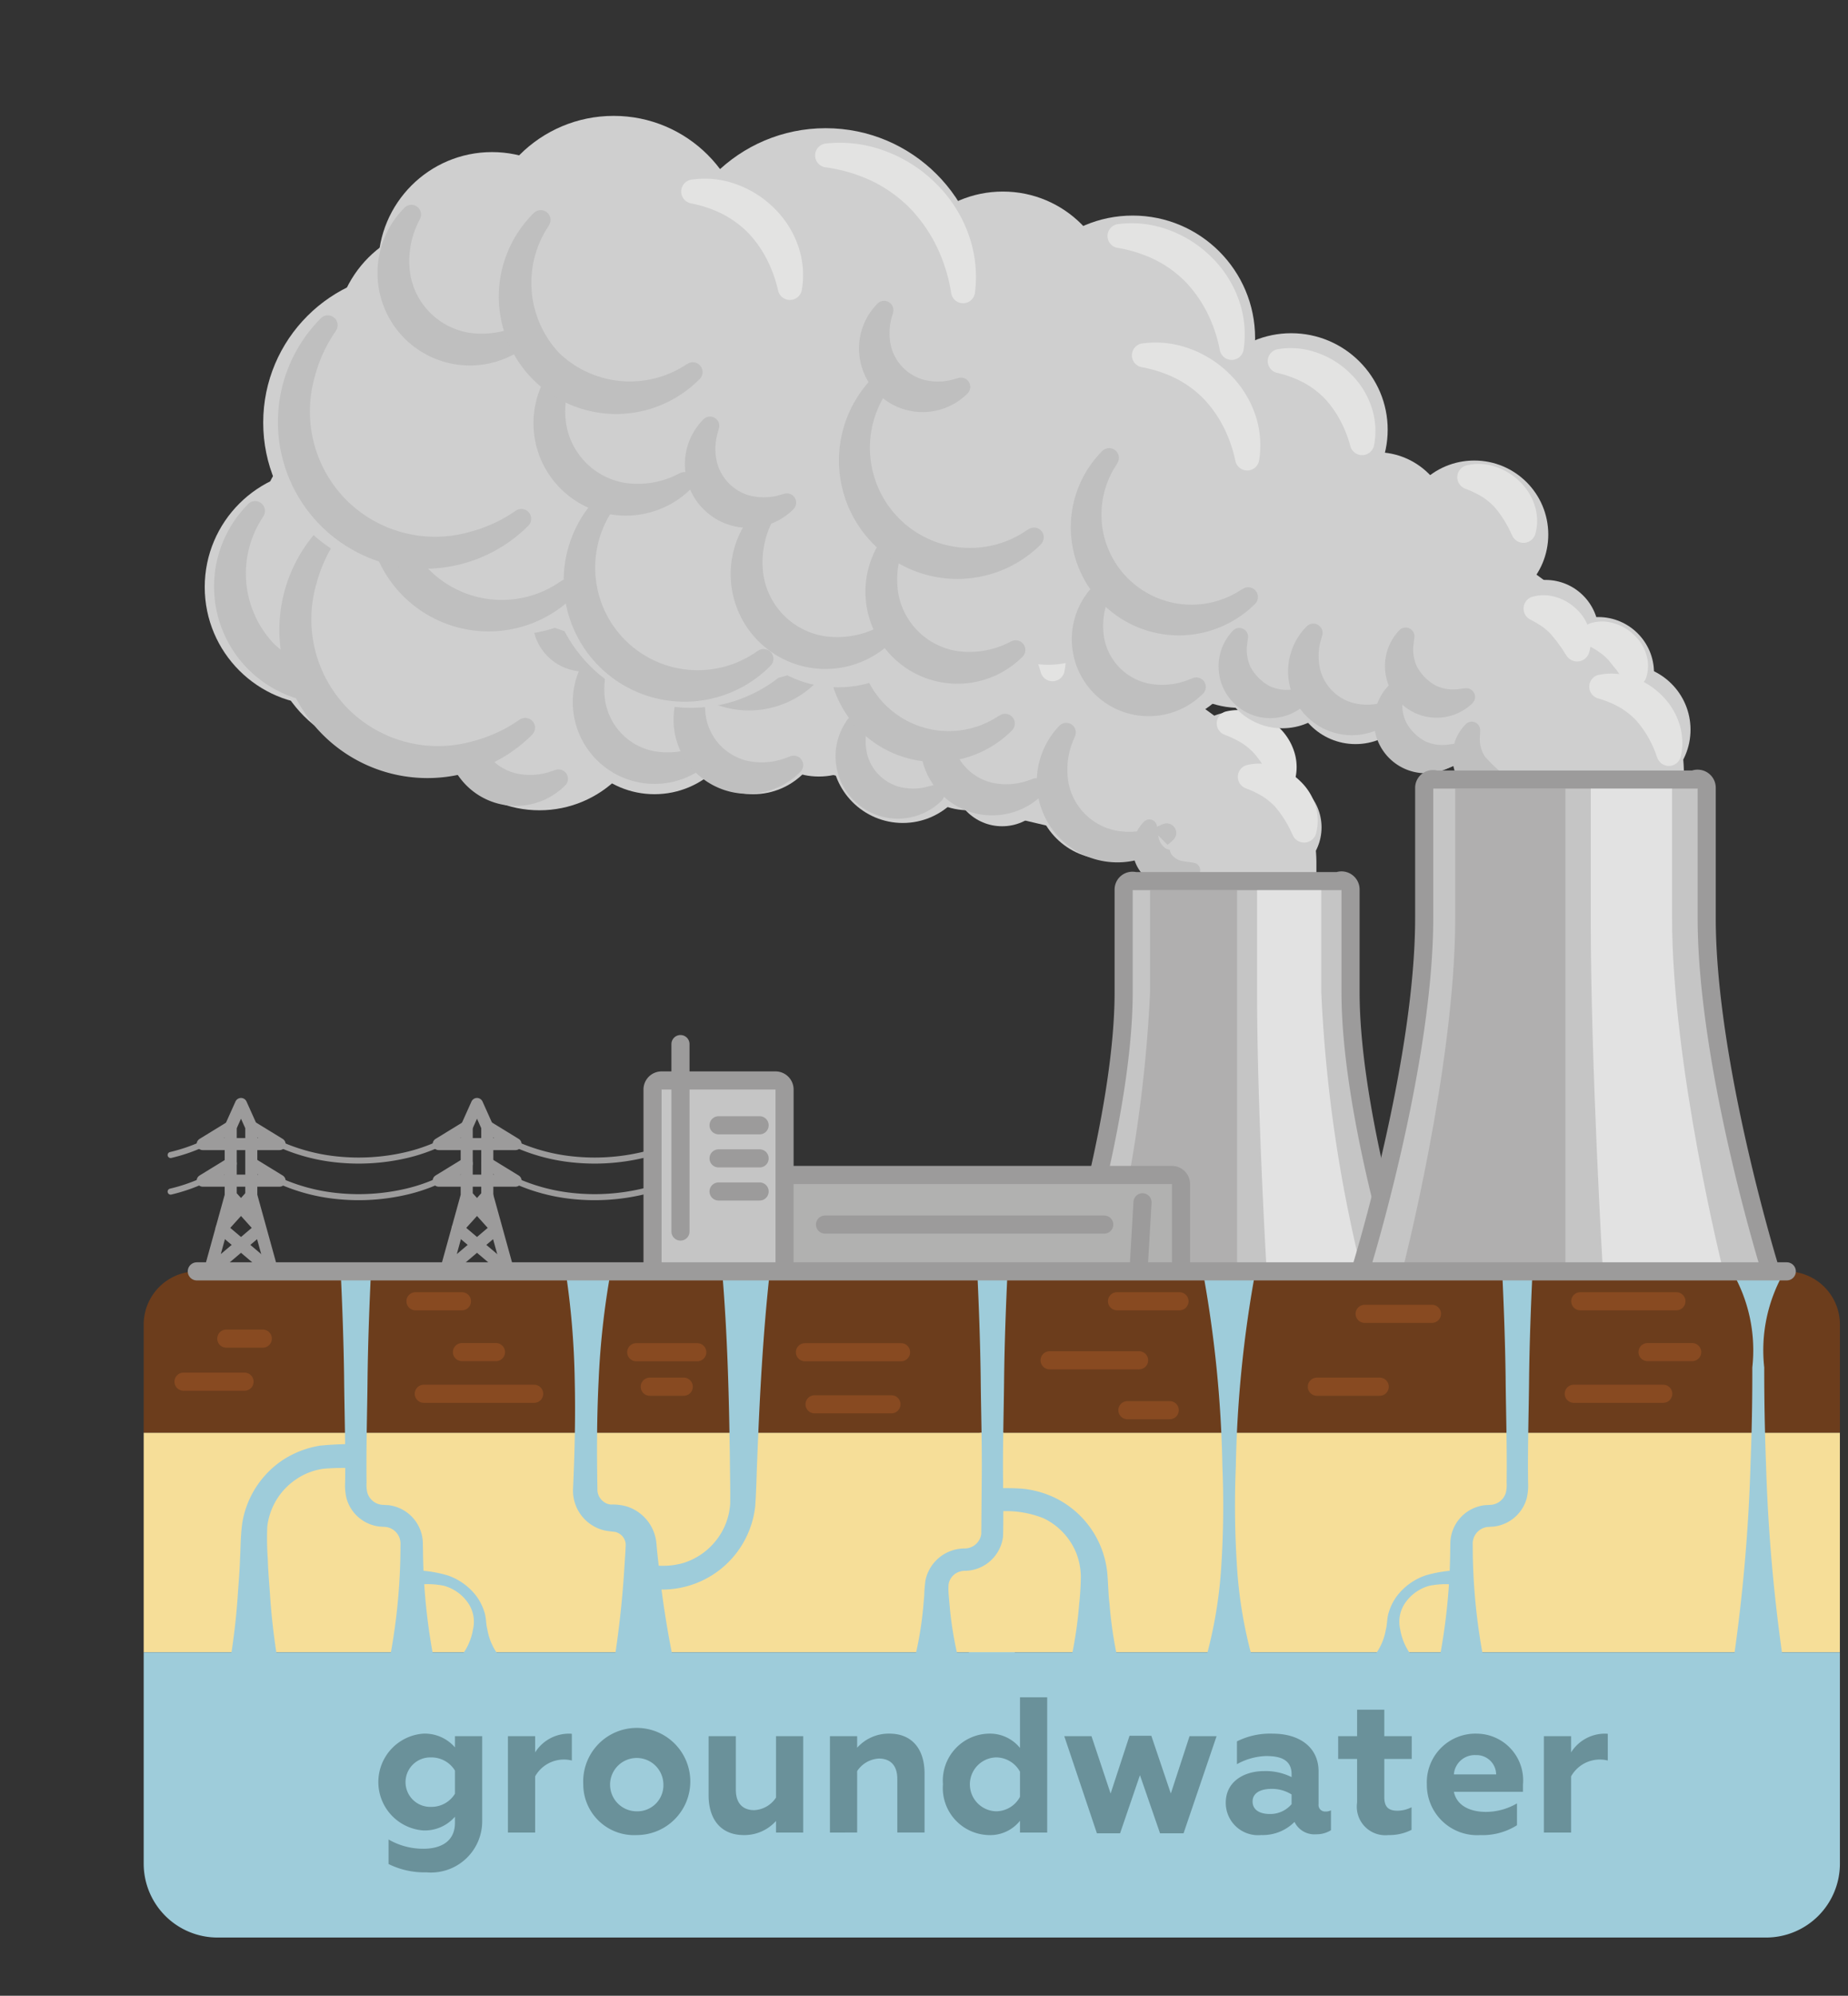 <svg id="Layer_1" data-name="Layer 1" xmlns="http://www.w3.org/2000/svg" viewBox="0 0 76.535 82.617"><rect x="0" y="0" width="76.535" height="82.617" fill="#333333" stroke="none"/><defs><style>.cls-1,.cls-13,.cls-17,.cls-2{fill:none;}.cls-1,.cls-10,.cls-17,.cls-2{stroke:#9c9b9b;stroke-linejoin:round;}.cls-1,.cls-10,.cls-13,.cls-17,.cls-2{stroke-linecap:round;}.cls-1{stroke-width:0.5px;}.cls-2{stroke-width:0.25px;}.cls-3{fill:#cfcfcf;}.cls-4{fill:#e3e3e2;}.cls-5{fill:#bfbfbf;}.cls-10,.cls-6{fill:#c5c5c5;}.cls-7,.cls-9{fill:#9c9b9b;}.cls-8{fill:#fff;}.cls-8,.cls-9{opacity:0.5;}.cls-10,.cls-13,.cls-17{stroke-width:0.75px;}.cls-11{fill:#b1b1b0;}.cls-12{fill:#9eccda;}.cls-13{stroke:#884a21;stroke-miterlimit:10;}.cls-14{fill:#6c3d1c;}.cls-15{fill:#f6de98;}.cls-16{fill:#6a919a;}</style></defs><title>Large_Pollution</title><polyline class="cls-1" points="11.275 52.63 10.784 50.854 10.407 49.493 10.407 46.649 9.981 45.701 9.555 46.649 9.555 49.493 8.687 52.63 10.784 50.854 9.555 49.493"/><polyline class="cls-1" points="11.275 52.63 9.178 50.854 10.407 49.493"/><polyline class="cls-1" points="9.555 46.649 8.395 47.36 10.528 47.36"/><polyline class="cls-1" points="9.555 48.164 8.395 48.875 9.555 48.875"/><polyline class="cls-1" points="10.419 46.649 11.578 47.36 10.419 47.36"/><polyline class="cls-1" points="10.419 48.164 11.578 48.875 9.555 48.875"/><path id="catenary_line" data-name="catenary line" class="cls-2" d="M11.567,47.36a7.732,7.732,0,0,0,2.36.634,8.702,8.702,0,0,0,2.913-.18A7.157,7.157,0,0,0,18.169,47.36"/><path id="catenary_line-2" data-name="catenary line" class="cls-2" d="M11.567,48.875a7.732,7.732,0,0,0,2.36.634,8.702,8.702,0,0,0,2.913-.18,7.157,7.157,0,0,0,1.329-.453"/><path id="catenary_line-3" data-name="catenary line" class="cls-2" d="M7.067,47.813A7.157,7.157,0,0,0,8.395,47.36"/><path id="catenary_line-4" data-name="catenary line" class="cls-2" d="M7.067,49.328a7.157,7.157,0,0,0,1.329-.453"/><polyline class="cls-1" points="21.049 52.63 20.558 50.854 20.181 49.493 20.181 46.649 19.755 45.701 19.329 46.649 19.329 49.493 18.461 52.63 20.558 50.854 19.329 49.493"/><polyline class="cls-1" points="21.049 52.63 18.952 50.854 20.181 49.493"/><polyline class="cls-1" points="19.329 46.649 18.169 47.36 20.302 47.36"/><polyline class="cls-1" points="19.329 48.164 18.169 48.875 19.329 48.875"/><polyline class="cls-1" points="20.193 46.649 21.352 47.36 20.193 47.36"/><polyline class="cls-1" points="20.193 48.164 21.352 48.875 19.329 48.875"/><path id="catenary_line-5" data-name="catenary line" class="cls-2" d="M21.341,47.36a7.732,7.732,0,0,0,2.36.634,8.702,8.702,0,0,0,2.913-.18A7.157,7.157,0,0,0,27.944,47.36"/><path id="catenary_line-6" data-name="catenary line" class="cls-2" d="M21.341,48.875a7.732,7.732,0,0,0,2.36.634,8.702,8.702,0,0,0,2.913-.18,7.157,7.157,0,0,0,1.329-.453"/><path class="cls-3" d="M47.725,36.619h0a2.314,2.314,0,0,0-1.739-1.816L34.067,31.979a5.926,5.926,0,0,0-1.366-.16H22.925a14.775,14.775,0,0,1-10.447-4.327h0a5.925,5.925,0,0,1,0-8.38h0a10.33,10.33,0,0,1,7.304-3.026h1.886a30.864,30.864,0,0,1,18.191,5.931l12.227,8.921a5.925,5.925,0,0,1,2.433,4.787h0V37.284"/><circle class="cls-3" cx="22.339" cy="28.923" r="4.62"/><circle class="cls-3" cx="27.105" cy="29.204" r="3.673"/><circle class="cls-3" cx="31.197" cy="29.936" r="2.942"/><circle class="cls-3" cx="33.914" cy="29.204" r="2.942"/><circle class="cls-3" cx="37.39" cy="31.126" r="2.942"/><circle class="cls-3" cx="40.124" cy="30.601" r="2.942"/><circle class="cls-3" cx="52.628" cy="34.25" r="2.104"/><circle class="cls-3" cx="51.173" cy="31.833" r="2.376"/><circle class="cls-3" cx="41.502" cy="32.146" r="2.058"/><circle class="cls-3" cx="45.838" cy="32.617" r="2.953"/><circle class="cls-3" cx="47.725" cy="27.928" r="2.397"/><circle class="cls-3" cx="44.56" cy="27.659" r="2.397"/><circle class="cls-3" cx="41.793" cy="24.533" r="3.126"/><circle class="cls-3" cx="36.655" cy="21.564" r="3.967"/><circle class="cls-3" cx="32.448" cy="20.42" r="3.602"/><circle class="cls-3" cx="26.706" cy="19.85" r="5.083"/><circle class="cls-3" cx="19.836" cy="18.678" r="4.31"/><circle class="cls-3" cx="15.894" cy="19.229" r="3.689"/><circle class="cls-3" cx="14.497" cy="21.564" r="3.689"/><circle class="cls-3" cx="16.332" cy="25.906" r="5.291"/><circle class="cls-3" cx="13.365" cy="24.303" r="4.886"/><path class="cls-3" d="M36.175,18.259a3.687,3.687,0,0,1,3.687,3.687"/><path class="cls-4" d="M36.175,17.767a3.403,3.403,0,0,1,1.671.147,3.85,3.85,0,0,1,1.461.9,3.635,3.635,0,0,1,.926,1.451,3.293,3.293,0,0,1,.122,1.681A.503.503,0,0,1,39.38,21.98l-.009-.034a5.149,5.149,0,0,0-.44-1.141,4.426,4.426,0,0,0-.672-.942,3.806,3.806,0,0,0-.931-.698,4.711,4.711,0,0,0-1.152-.414l-.027-.006a.499.499,0,0,1,.027-.978Z"/><path class="cls-3" d="M26.706,15.649a4.453,4.453,0,0,1,4.453,4.453"/><path class="cls-4" d="M26.706,15.156a4.142,4.142,0,0,1,1.963.206,4.606,4.606,0,0,1,1.71,1.066A4.381,4.381,0,0,1,31.471,18.127a4.022,4.022,0,0,1,.18,1.974.5.5,0,0,1-.979.024l-.005-.024a5.741,5.741,0,0,0-.498-1.434,5.059,5.059,0,0,0-.838-1.19A4.533,4.533,0,0,0,28.15,16.614a5.371,5.371,0,0,0-1.444-.473l-.019-.004a.497.497,0,0,1,.019-.981Z"/><path class="cls-3" d="M20.026,15.395a3.193,3.193,0,0,1,3.193,3.193"/><path class="cls-4" d="M20.026,14.902a2.932,2.932,0,0,1,1.481.11,3.362,3.362,0,0,1,1.301.793,3.157,3.157,0,0,1,.819,1.29,2.829,2.829,0,0,1,.084,1.492.506.506,0,0,1-.969.046l-.015-.046a4.838,4.838,0,0,0-.402-.952,4.089,4.089,0,0,0-.565-.782,3.354,3.354,0,0,0-.771-.591,4.328,4.328,0,0,0-.962-.377l-.035-.01a.501.501,0,0,1,.035-.975Z"/><path class="cls-3" d="M46.957,26.072a2.36,2.36,0,0,1,2.36,2.36"/><path class="cls-4" d="M46.957,25.58a2.153,2.153,0,0,1,1.163.046,2.548,2.548,0,0,1,1.031.613,2.362,2.362,0,0,1,.639,1.02,2.067,2.067,0,0,1,.021,1.173.513.513,0,0,1-.949.073l-.036-.073a4.66,4.66,0,0,0-.339-.633,4.054,4.054,0,0,0-.384-.511,2.686,2.686,0,0,0-.501-.41,3.877,3.877,0,0,0-.644-.313l-.06-.024a.506.506,0,0,1,.06-.961Z"/><path class="cls-3" d="M50.771,29.946a2.36,2.36,0,0,1,2.36,2.36"/><path class="cls-4" d="M50.771,29.453a2.153,2.153,0,0,1,1.163.046,2.548,2.548,0,0,1,1.031.613,2.362,2.362,0,0,1,.639,1.02,2.068,2.068,0,0,1,.021,1.173.513.513,0,0,1-.949.073l-.036-.073a4.664,4.664,0,0,0-.339-.633,4.054,4.054,0,0,0-.384-.511,2.686,2.686,0,0,0-.501-.41,3.878,3.878,0,0,0-.644-.313l-.06-.024a.506.506,0,0,1,.06-.961Z"/><path class="cls-3" d="M51.646,32.162a2.36,2.36,0,0,1,2.36,2.36"/><path class="cls-4" d="M51.646,31.669a2.153,2.153,0,0,1,1.163.046,2.548,2.548,0,0,1,1.031.613,2.362,2.362,0,0,1,.639,1.02,2.068,2.068,0,0,1,.02,1.173.513.513,0,0,1-.949.073l-.036-.073a4.657,4.657,0,0,0-.339-.633,4.051,4.051,0,0,0-.384-.511,2.686,2.686,0,0,0-.501-.41,3.877,3.877,0,0,0-.644-.313l-.06-.024a.506.506,0,0,1,.06-.961Z"/><path class="cls-3" d="M40.183,24.401a3.406,3.406,0,0,1,3.406,3.406"/><path class="cls-4" d="M40.183,23.909a3.135,3.135,0,0,1,1.563.126,3.572,3.572,0,0,1,1.37.84,3.363,3.363,0,0,1,.865,1.359,3.029,3.029,0,0,1,.1,1.574.504.504,0,0,1-.973.039l-.012-.039a4.959,4.959,0,0,0-.419-1.033,4.222,4.222,0,0,0-.611-.851,3.548,3.548,0,0,0-.84-.637,4.487,4.487,0,0,0-1.044-.393l-.031-.008a.5.5,0,0,1,.031-.977Z"/><path class="cls-3" d="M41.353,22.31a2.738,2.738,0,0,1,2.738,2.738"/><path class="cls-4" d="M41.353,21.818a2.503,2.503,0,0,1,1.307.075,2.916,2.916,0,0,1,1.153.695,2.72,2.72,0,0,1,.72,1.142,2.409,2.409,0,0,1,.049,1.318.509.509,0,0,1-.961.058l-.024-.058a4.659,4.659,0,0,0-.368-.777,3.911,3.911,0,0,0-.466-.634,2.966,2.966,0,0,0-.623-.492,4.035,4.035,0,0,0-.788-.342l-.046-.015a.503.503,0,0,1,.046-.97Z"/><path class="cls-3" d="M23.116,32.223a2.481,2.481,0,1,1-3.509-3.509"/><path class="cls-5" d="M23.407,32.514a2.892,2.892,0,1,1-4.09-4.09.389.389,0,0,1,.643.402l-.061.18a2.664,2.664,0,0,0-.079,1.464,2.12,2.12,0,0,0,1.542,1.542,2.664,2.664,0,0,0,1.464-.079l.18-.061a.389.389,0,0,1,.402.643Z"/><path class="cls-3" d="M16.842,27.417a4.431,4.431,0,0,1-6.267-6.267"/><path class="cls-5" d="M17.132,27.708a4.842,4.842,0,1,1-6.848-6.848.405.405,0,0,1,.634.493l-.053.089a4.22,4.22,0,0,0,.479,5.206,4.22,4.22,0,0,0,5.206.479l.089-.052a.405.405,0,0,1,.493.634Z"/><path class="cls-3" d="M17.631,20.503a2.672,2.672,0,0,1-3.779-3.779"/><path class="cls-5" d="M17.922,20.794a3.084,3.084,0,0,1-4.361-4.361.393.393,0,0,1,.644.418l-.062.164a2.872,2.872,0,0,0-.135,1.599,2.278,2.278,0,0,0,1.733,1.733,2.872,2.872,0,0,0,1.599-.135l.164-.062a.393.393,0,0,1,.418.644Z"/><path class="cls-3" d="M29.212,31.168a2.975,2.975,0,1,1-4.207-4.207"/><path class="cls-5" d="M29.502,31.459a3.386,3.386,0,1,1-4.789-4.789.397.397,0,0,1,.644.438l-.062.144a3.188,3.188,0,0,0-.223,1.813,2.544,2.544,0,0,0,2.036,2.036,3.188,3.188,0,0,0,1.813-.223l.143-.062a.397.397,0,0,1,.439.643Z"/><path class="cls-3" d="M32.857,31.66A2.66,2.66,0,0,1,29.095,27.899"/><path class="cls-5" d="M33.148,31.951a3.071,3.071,0,1,1-4.343-4.343.393.393,0,0,1,.644.417l-.062.165a2.859,2.859,0,0,0-.131,1.59,2.267,2.267,0,0,0,1.721,1.721,2.859,2.859,0,0,0,1.59-.131l.165-.062a.392.392,0,0,1,.417.644Z"/><path class="cls-3" d="M33.456,28.015a3.513,3.513,0,0,1-4.969-4.969"/><path class="cls-5" d="M33.747,28.306a3.925,3.925,0,0,1-5.55-5.55.401.401,0,0,1,.641.465l-.059.116a3.733,3.733,0,0,0-.381,2.194A3.044,3.044,0,0,0,30.972,28.106a3.733,3.733,0,0,0,2.194-.381l.116-.059a.401.401,0,0,1,.466.64Z"/><path class="cls-3" d="M31.076,23.131a1.739,1.739,0,1,1-2.459-2.459"/><path class="cls-5" d="M31.367,23.422A2.15,2.15,0,0,1,28.326,20.382a.364.364,0,0,1,.618.305l-.037.277a1.706,1.706,0,0,0,.139.939,1.936,1.936,0,0,0,.8.8,1.706,1.706,0,0,0,.939.139l.275-.036a.364.364,0,0,1,.306.618Z"/><path class="cls-3" d="M25.434,26.881a1.739,1.739,0,1,1-2.459-2.459"/><path class="cls-5" d="M25.725,27.172a2.15,2.15,0,0,1-3.041-3.041.364.364,0,0,1,.618.305l-.037.277a1.706,1.706,0,0,0,.139.939,1.936,1.936,0,0,0,.8.8,1.706,1.706,0,0,0,.939.139l.275-.036a.364.364,0,0,1,.306.618Z"/><path class="cls-3" d="M38.707,32.855a2.17,2.17,0,0,1-3.068-3.068"/><path class="cls-5" d="M38.998,33.146a2.581,2.581,0,0,1-3.65-3.65.382.382,0,0,1,.638.369l-.057.213a2.302,2.302,0,0,0,.013,1.243,1.903,1.903,0,0,0,1.231,1.231,2.302,2.302,0,0,0,1.243.013l.212-.057a.382.382,0,0,1,.37.638Z"/><path class="cls-3" d="M42.903,32.591a2.563,2.563,0,0,1-3.625-3.625"/><path class="cls-5" d="M43.194,32.882a2.974,2.974,0,1,1-4.207-4.207.391.391,0,0,1,.644.409l-.062.173a2.755,2.755,0,0,0-.103,1.522,2.187,2.187,0,0,0,1.624,1.624,2.754,2.754,0,0,0,1.522-.103l.172-.062a.391.391,0,0,1,.409.643Z"/><path class="cls-3" d="M48.307,34.469a2.926,2.926,0,0,1-4.139-4.139"/><path class="cls-5" d="M48.598,34.76a3.338,3.338,0,0,1-4.72-4.72.396.396,0,0,1,.644.436l-.062.146a3.138,3.138,0,0,0-.209,1.779A2.501,2.501,0,0,0,46.238,34.387,3.139,3.139,0,0,0,48.017,34.178l.146-.062a.396.396,0,0,1,.436.643Z"/><path class="cls-3" d="M49.329,35.946a1.167,1.167,0,0,1-1.65-1.65"/><path class="cls-5" d="M49.62,36.237A1.578,1.578,0,1,1,47.388,34.006a.312.312,0,0,1,.523.181l.059.401a.735.735,0,0,0,.306.534.493.493,0,0,0,.173.055.493.493,0,0,0,.055.173.735.735,0,0,0,.534.306l.401.059a.312.312,0,0,1,.181.523Z"/><path class="cls-3" d="M41.62,29.947a4.047,4.047,0,0,1-5.723-5.723"/><path class="cls-5" d="M41.911,30.238a4.458,4.458,0,1,1-6.305-6.305.403.403,0,0,1,.637.481l-.056.101A3.713,3.713,0,0,0,41.329,29.656l.101-.056a.403.403,0,0,1,.481.637Z"/><path class="cls-3" d="M21.75,30.122a5.722,5.722,0,0,1-8.092-8.092"/><path class="cls-5" d="M22.04,30.413a6.133,6.133,0,0,1-8.674-8.674.406.406,0,0,1,.63.506l-.048.075a5.965,5.965,0,0,0-.845,1.85,5.265,5.265,0,0,0,1.324,5.182,5.265,5.265,0,0,0,5.182,1.324,5.965,5.965,0,0,0,1.85-.845l.075-.048a.406.406,0,0,1,.506.629Z"/><path class="cls-6" d="M44.832,53.005a.376.376,0,0,1-.358-.486c.021-.066,2.062-6.692,2.062-11.443V36.823a.375.375,0,0,1,.375-.375.381.381,0,0,1,.142.027H55.416a.381.381,0,0,1,.142-.027.375.375,0,0,1,.375.375v4.253c0,4.75,2.043,11.376,2.063,11.443a.376.376,0,0,1-.358.486Z"/><path class="cls-7" d="M55.558,36.822v4.254c0,4.865,2.08,11.554,2.08,11.554H44.832S46.911,45.941,46.911,41.076V36.85h8.646v-.028m-8.646,0v0m8.646-.75a.75.75,0,0,0-.202.028h-8.303a.728.728,0,0,0-.141-.014.738.738,0,0,0-.75.736v4.254c0,4.692-2.025,11.266-2.046,11.332a.75.75,0,0,0,.716.973H57.638a.75.75,0,0,0,.716-.973c-.02-.066-2.046-6.64-2.046-11.332v-4.254a.75.75,0,0,0-.75-.75Z"/><path class="cls-8" d="M52.46,52.63S52.062,45.941,52.062,41.076V36.85H54.721V41.076a58.964,58.964,0,0,0,1.677,11.554Z"/><path class="cls-9" d="M45.896,52.631a57.18,57.18,0,0,0,1.734-11.554V36.85h3.605V52.631Z"/><path class="cls-3" d="M61.058,33.234h0A2.958,2.958,0,0,0,58.835,30.914l-15.233-3.609a7.573,7.573,0,0,0-1.746-.204H29.363a18.882,18.882,0,0,1-13.352-5.531h0a7.573,7.573,0,0,1,0-10.709h0a13.201,13.201,0,0,1,9.335-3.867h2.411a39.444,39.444,0,0,1,23.248,7.58L66.631,25.975a7.573,7.573,0,0,1,3.109,6.117h0v1.992"/><circle class="cls-3" cx="28.615" cy="23.399" r="5.904"/><circle class="cls-3" cx="34.706" cy="23.759" r="4.694"/><circle class="cls-3" cx="39.935" cy="24.694" r="3.76"/><circle class="cls-3" cx="43.407" cy="23.759" r="3.76"/><circle class="cls-3" cx="47.85" cy="26.214" r="3.76"/><circle class="cls-3" cx="51.344" cy="25.544" r="3.76"/><circle class="cls-3" cx="67.324" cy="30.207" r="2.689"/><circle class="cls-3" cx="66.195" cy="27.849" r="2.305"/><circle class="cls-3" cx="53.105" cy="27.518" r="2.63"/><circle class="cls-3" cx="56.139" cy="28.173" r="2.63"/><circle class="cls-3" cx="59.22" cy="29.725" r="2.207"/><circle class="cls-3" cx="64.007" cy="26.214" r="2.207"/><circle class="cls-3" cx="61.058" cy="22.128" r="3.064"/><circle class="cls-3" cx="57.013" cy="21.784" r="3.064"/><circle class="cls-3" cx="53.476" cy="17.789" r="3.995"/><circle class="cls-3" cx="46.91" cy="13.994" r="5.07"/><circle class="cls-3" cx="41.534" cy="12.533" r="4.603"/><circle class="cls-3" cx="34.195" cy="11.803" r="6.496"/><circle class="cls-3" cx="25.415" cy="10.305" r="5.508"/><circle class="cls-3" cx="20.377" cy="11.01" r="4.714"/><circle class="cls-3" cx="18.593" cy="13.994" r="4.714"/><circle class="cls-3" cx="20.937" cy="19.544" r="6.762"/><circle class="cls-3" cx="17.145" cy="17.495" r="6.244"/><path class="cls-3" d="M46.297,9.77A4.713,4.713,0,0,1,51.01,14.483"/><path class="cls-4" d="M46.297,9.278a4.394,4.394,0,0,1,2.063.225A4.864,4.864,0,0,1,50.154,10.626a4.635,4.635,0,0,1,1.148,1.783,4.271,4.271,0,0,1,.2,2.074.499.499,0,0,1-.98.022l-.005-.022a5.962,5.962,0,0,0-.518-1.533,5.291,5.291,0,0,0-.894-1.275,4.783,4.783,0,0,0-1.264-.92,5.605,5.605,0,0,0-1.544-.492l-.017-.003a.497.497,0,0,1,.017-.982Z"/><path class="cls-3" d="M34.195,6.434a5.691,5.691,0,0,1,5.691,5.691"/><path class="cls-4" d="M34.195,5.942a5.35,5.35,0,0,1,2.437.3,5.836,5.836,0,0,1,2.111,1.335,5.596,5.596,0,0,1,1.36,2.1,5.218,5.218,0,0,1,.274,2.448.497.497,0,0,1-.982.016l-.003-.016a6.834,6.834,0,0,0-.593-1.907,6.194,6.194,0,0,0-1.106-1.592,5.738,5.738,0,0,0-1.581-1.132,6.516,6.516,0,0,0-1.918-.567l-.013-.002a.496.496,0,0,1,.013-.983Z"/><path class="cls-3" d="M28.633,7.93A4.08,4.08,0,0,1,32.713,12.01"/><path class="cls-4" d="M28.633,7.437a3.781,3.781,0,0,1,1.821.177,4.238,4.238,0,0,1,1.589.986,4.017,4.017,0,0,1,1.011,1.578,3.666,3.666,0,0,1,.152,1.832.501.501,0,0,1-.978.028l-.007-.028a5.442,5.442,0,0,0-.47-1.291,4.74,4.74,0,0,0-.757-1.07,4.176,4.176,0,0,0-1.059-.783A5.043,5.043,0,0,0,28.633,8.422l-.022-.005a.498.498,0,0,1,.022-.98Z"/><path class="cls-3" d="M60.736,19.756a2.356,2.356,0,0,1,2.356,2.356"/><path class="cls-4" d="M60.736,19.264a2.149,2.149,0,0,1,1.161.046,2.544,2.544,0,0,1,1.029.612,2.358,2.358,0,0,1,.638,1.019,2.064,2.064,0,0,1,.02,1.172.513.513,0,0,1-.949.073l-.036-.073a4.665,4.665,0,0,0-.339-.631,4.061,4.061,0,0,0-.383-.51,2.684,2.684,0,0,0-.5-.409,3.876,3.876,0,0,0-.642-.313l-.06-.024a.506.506,0,0,1,.06-.961Z"/><path class="cls-3" d="M63.458,25.199A1.85,1.85,0,0,1,65.308,27.05"/><path class="cls-4" d="M63.458,24.707a1.691,1.691,0,0,1,.968.007,2.055,2.055,0,0,1,.865.502,1.884,1.884,0,0,1,.528.855,1.619,1.619,0,0,1-.018.978.519.519,0,0,1-.915.104l-.07-.104a5.161,5.161,0,0,0-.3-.438c-.088-.126-.184-.23-.274-.346a2.517,2.517,0,0,0-.335-.3,3.929,3.929,0,0,0-.449-.274l-.091-.049a.51.51,0,0,1,.091-.936Z"/><path class="cls-3" d="M65.884,26.287a1.791,1.791,0,0,1,1.791,1.791"/><path class="cls-4" d="M65.884,25.795a1.638,1.638,0,0,1,.945.003,1.998,1.998,0,0,1,.846.489,1.829,1.829,0,0,1,.515.835,1.568,1.568,0,0,1-.023.955.519.519,0,0,1-.908.109l-.076-.109c-.119-.169-.196-.302-.296-.415L66.626,27.336a2.539,2.539,0,0,0-.316-.287,3.974,3.974,0,0,0-.426-.27l-.096-.054a.51.51,0,0,1,.096-.931Z"/><path class="cls-3" d="M66.214,28.429a2.901,2.901,0,0,1,2.901,2.901"/><path class="cls-4" d="M66.214,27.936a2.656,2.656,0,0,1,1.369.087,3.076,3.076,0,0,1,1.206.73,2.876,2.876,0,0,1,.756,1.195,2.559,2.559,0,0,1,.062,1.38.508.508,0,0,1-.965.053l-.02-.053a4.704,4.704,0,0,0-.38-.84,3.951,3.951,0,0,0-.501-.687,3.101,3.101,0,0,0-.676-.527,4.131,4.131,0,0,0-.85-.354l-.042-.013a.503.503,0,0,1,.042-.972Z"/><path class="cls-3" d="M47.3,14.711a4.353,4.353,0,0,1,4.353,4.353"/><path class="cls-4" d="M47.3,14.219a4.045,4.045,0,0,1,1.925.198,4.508,4.508,0,0,1,1.677,1.045,4.283,4.283,0,0,1,1.071,1.667,3.927,3.927,0,0,1,.172,1.936.5.5,0,0,1-.979.025l-.006-.025a5.66,5.66,0,0,0-.491-1.396,4.973,4.973,0,0,0-.816-1.158,4.436,4.436,0,0,0-1.147-.842A5.282,5.282,0,0,0,47.3,15.203l-.02-.004a.498.498,0,0,1,.02-.981Z"/><path class="cls-3" d="M52.914,14.948a3.499,3.499,0,0,1,3.499,3.499"/><path class="cls-4" d="M52.914,14.456a3.223,3.223,0,0,1,1.598.133,3.663,3.663,0,0,1,1.4.86,3.452,3.452,0,0,1,.885,1.389,3.116,3.116,0,0,1,.107,1.609.504.504,0,0,1-.974.037l-.011-.037a5.02,5.02,0,0,0-.426-1.069,4.286,4.286,0,0,0-.631-.881,3.631,3.631,0,0,0-.87-.657,4.56,4.56,0,0,0-1.079-.4l-.03-.007a.5.5,0,0,1,.03-.977Z"/><path class="cls-3" d="M23.505,24.36a4.594,4.594,0,1,1-6.497-6.497"/><path class="cls-5" d="M23.796,24.65A5.005,5.005,0,1,1,16.718,17.572a.405.405,0,0,1,.633.497l-.051.085a4.248,4.248,0,0,0,5.915,5.915l.084-.051a.405.405,0,0,1,.497.633Z"/><path class="cls-3" d="M31.62,27.269a4.594,4.594,0,0,1-6.497-6.497"/><path class="cls-5" d="M31.911,27.56a5.005,5.005,0,1,1-7.078-7.078.405.405,0,0,1,.633.497l-.051.085a4.248,4.248,0,0,0,5.915,5.915l.084-.051a.405.405,0,0,1,.497.633Z"/><path class="cls-3" d="M21.589,21.474a5.663,5.663,0,0,1-8.009-8.009"/><path class="cls-5" d="M21.879,21.765a6.074,6.074,0,0,1-8.59-8.59.406.406,0,0,1,.63.505l-.048.076a5.905,5.905,0,0,0-.832,1.83,5.206,5.206,0,0,0,1.311,5.118,5.207,5.207,0,0,0,5.118,1.311,5.905,5.905,0,0,0,1.83-.832l.076-.048a.406.406,0,0,1,.505.63Z"/><path class="cls-3" d="M28.335,19.934a3.415,3.415,0,0,1-4.83-4.83"/><path class="cls-5" d="M28.626,20.225a3.826,3.826,0,1,1-5.411-5.411.4.4,0,0,1,.641.461l-.06.12a3.635,3.635,0,0,0-.352,2.124,2.952,2.952,0,0,0,2.476,2.476,3.635,3.635,0,0,0,2.124-.352l.12-.059a.4.4,0,0,1,.462.641Z"/><path class="cls-3" d="M21.876,13.718a3.415,3.415,0,0,1-4.83-4.83"/><path class="cls-5" d="M22.166,14.009a3.826,3.826,0,0,1-5.411-5.411.4.4,0,0,1,.641.461l-.06.12a3.635,3.635,0,0,0-.352,2.124,2.952,2.952,0,0,0,2.476,2.476,3.635,3.635,0,0,0,2.124-.352l.12-.059a.4.4,0,0,1,.462.641Z"/><path class="cls-3" d="M28.689,15.395A4.447,4.447,0,1,1,22.401,9.106"/><path class="cls-5" d="M28.98,15.686a4.858,4.858,0,1,1-6.87-6.87.405.405,0,0,1,.634.493l-.052.089a4.236,4.236,0,0,0,.479,5.228,4.236,4.236,0,0,0,5.228.479l.088-.052a.405.405,0,0,1,.493.634Z"/><path class="cls-3" d="M36.67,26.252a3.513,3.513,0,0,1-4.968-4.968"/><path class="cls-5" d="M36.96,26.543A3.924,3.924,0,0,1,31.411,20.993a.401.401,0,0,1,.641.465l-.059.116a3.733,3.733,0,0,0-.381,2.193,3.044,3.044,0,0,0,2.574,2.574,3.733,3.733,0,0,0,2.193-.381l.116-.059a.401.401,0,0,1,.466.64Z"/><path class="cls-3" d="M42.056,26.897A3.399,3.399,0,1,1,37.249,22.09"/><path class="cls-5" d="M42.347,27.188a3.81,3.81,0,1,1-5.389-5.389.4.4,0,0,1,.641.46l-.06.121a3.619,3.619,0,0,0-.347,2.113,2.937,2.937,0,0,0,2.46,2.46,3.619,3.619,0,0,0,2.113-.347l.121-.059a.4.4,0,0,1,.461.641Z"/><path class="cls-3" d="M42.822,22.239a4.49,4.49,0,0,1-6.35-6.35"/><path class="cls-5" d="M43.113,22.53a4.901,4.901,0,0,1-6.932-6.932.405.405,0,0,1,.634.494l-.052.087a4.146,4.146,0,0,0,5.768,5.768l.087-.052a.405.405,0,0,1,.494.633Z"/><path class="cls-3" d="M39.78,15.997a2.222,2.222,0,0,1-3.143-3.143"/><path class="cls-5" d="M40.071,16.288a2.633,2.633,0,0,1-3.724-3.724.384.384,0,0,1,.64.375l-.058.206a2.366,2.366,0,0,0-.003,1.28,1.934,1.934,0,0,0,1.283,1.283,2.366,2.366,0,0,0,1.28-.003l.206-.058a.383.383,0,0,1,.376.639Z"/><path class="cls-3" d="M32.569,20.789a2.222,2.222,0,0,1-3.143-3.142"/><path class="cls-5" d="M32.86,21.08a2.633,2.633,0,0,1-3.724-3.724.384.384,0,0,1,.64.375l-.058.206a2.366,2.366,0,0,0-.003,1.28,1.934,1.934,0,0,0,1.283,1.283,2.366,2.366,0,0,0,1.28-.003l.206-.058a.383.383,0,0,1,.376.639Z"/><path class="cls-3" d="M49.533,28.424a2.773,2.773,0,0,1-3.921-3.921"/><path class="cls-5" d="M49.824,28.715a3.184,3.184,0,1,1-4.503-4.503.394.394,0,0,1,.644.425l-.062.156a2.978,2.978,0,0,0-.164,1.67,2.364,2.364,0,0,0,1.834,1.834,2.978,2.978,0,0,0,1.67-.164l.156-.062a.394.394,0,0,1,.425.644Z"/><path class="cls-3" d="M53.804,28.835a1.728,1.728,0,0,1-2.444-2.444"/><path class="cls-5" d="M54.095,29.126A2.14,2.14,0,0,1,51.069,26.1a.364.364,0,0,1,.617.303l-.036.279a1.69,1.69,0,0,0,.142.931,1.955,1.955,0,0,0,.789.789,1.69,1.69,0,0,0,.931.142l.277-.035a.364.364,0,0,1,.305.617Z"/><path class="cls-3" d="M57.564,29.37a2.23,2.23,0,1,1-3.153-3.153"/><path class="cls-5" d="M57.855,29.661a2.641,2.641,0,1,1-3.735-3.735.384.384,0,0,1,.64.376l-.058.206a2.375,2.375,0,0,0-.005,1.286,1.939,1.939,0,0,0,1.291,1.291,2.375,2.375,0,0,0,1.286-.005l.205-.058a.384.384,0,0,1,.377.639Z"/><path class="cls-3" d="M60.244,31.117A1.728,1.728,0,0,1,57.8,28.672"/><path class="cls-5" d="M60.535,31.408a2.14,2.14,0,0,1-3.026-3.026.364.364,0,0,1,.617.303l-.036.279a1.69,1.69,0,0,0,.142.931,1.955,1.955,0,0,0,.789.789,1.69,1.69,0,0,0,.931.142l.277-.035a.364.364,0,0,1,.305.617Z"/><path class="cls-3" d="M63.107,32.375a1.491,1.491,0,0,1-2.109-2.109"/><path class="cls-5" d="M63.398,32.666A1.902,1.902,0,0,1,60.708,29.975a.347.347,0,0,1,.591.256l-.01.326a1.291,1.291,0,0,0,.211.764,6.412,6.412,0,0,0,.552.552,1.291,1.291,0,0,0,.764.211l.325-.01a.347.347,0,0,1,.257.591Z"/><path class="cls-3" d="M60.695,28.818a1.728,1.728,0,1,1-2.444-2.444"/><path class="cls-5" d="M60.986,29.109a2.14,2.14,0,0,1-3.026-3.026.364.364,0,0,1,.617.303l-.036.279a1.69,1.69,0,0,0,.142.931,1.955,1.955,0,0,0,.789.789,1.69,1.69,0,0,0,.931.142l.277-.035a.364.364,0,0,1,.305.617Z"/><path class="cls-3" d="M51.689,24.708A4.064,4.064,0,0,1,45.941,18.96"/><path class="cls-5" d="M51.98,24.999A4.476,4.476,0,0,1,45.65,18.669a.403.403,0,0,1,.637.481l-.056.101A3.73,3.73,0,0,0,51.398,24.417l.1-.055a.403.403,0,0,1,.481.637Z"/><path class="cls-6" d="M56.724,53.005a.376.376,0,0,1-.358-.486c.026-.084,2.617-8.489,2.617-14.521V32.611a.376.376,0,0,1,.533-.34H70.149a.376.376,0,0,1,.533.34v5.387c0,6.034,2.591,14.437,2.617,14.521a.376.376,0,0,1-.358.486Z"/><path class="cls-7" d="M70.308,32.611V37.998c0,6.161,2.634,14.633,2.634,14.633H56.724s2.634-8.472,2.634-14.633V32.645H70.308v-.035m-10.95,0v0m10.95-.75a.75.75,0,0,0-.227.035H59.516a.72.72,0,0,0-.158-.017.735.735,0,0,0-.75.733V37.998c0,5.973-2.574,14.326-2.6,14.41a.75.75,0,0,0,.716.973H72.942a.75.75,0,0,0,.716-.973c-.026-.084-2.6-8.437-2.6-14.41V32.611a.75.75,0,0,0-.75-.75Z"/><path class="cls-8" d="M66.385,52.63s-.504-8.472-.504-14.633V32.645h3.368V37.998c0,6.161,2.124,14.633,2.124,14.633Z"/><path class="cls-9" d="M58.072,52.631S60.268,44.159,60.268,37.998V32.645h4.565v19.985Z"/><line class="cls-10" x1="32.261" y1="51.176" x2="33.735" y2="51.176"/><rect class="cls-11" x="32.154" y="48.64" width="16.757" height="4.105" rx="0.375"/><path class="cls-7" d="M48.536,49.015v3.355H32.529V49.015H48.536m0-.75H32.529a.75.75,0,0,0-.75.75v3.355a.75.75,0,0,0,.75.75H48.536a.75.75,0,0,0,.75-.75V49.015a.75.75,0,0,0-.75-.75Z"/><rect class="cls-6" x="27.025" y="44.727" width="5.467" height="8.019" rx="0.375"/><path class="cls-7" d="M32.117,45.102v7.269H27.4V45.102h4.717m0-.75H27.4a.75.75,0,0,0-.75.75v7.269a.75.75,0,0,0,.75.75h4.717a.75.75,0,0,0,.75-.75V45.102a.75.75,0,0,0-.75-.75Z"/><line class="cls-10" x1="28.182" y1="43.221" x2="28.182" y2="50.982"/><line class="cls-10" x1="29.759" y1="46.583" x2="31.46" y2="46.583"/><line class="cls-10" x1="29.759" y1="47.953" x2="31.46" y2="47.953"/><line class="cls-10" x1="29.759" y1="49.323" x2="31.46" y2="49.323"/><line class="cls-10" x1="34.168" y1="50.693" x2="45.732" y2="50.693"/><line class="cls-10" x1="47.166" y1="52.371" x2="47.317" y2="49.77"/><path class="cls-12" d="M41.763,52.63c-.11,1.346-.155,2.692-.181,4.039-.046,1.346-.002,2.692-.008,4.039.012,1.346.061,2.692.139,4.039.089,1.346.18,2.692.363,4.039H40.075c.183-1.346.274-2.692.363-4.039.078-1.346.127-2.692.139-4.039-.006-1.346.038-2.692-.008-4.039-.027-1.346-.072-2.692-.181-4.039Z"/><line class="cls-13" x1="38.805" y1="54.388" x2="43.346" y2="54.388"/><line class="cls-13" x1="40.202" y1="55.977" x2="41.949" y2="55.977"/><path class="cls-14" d="M8.151,52.63H74a2.2,2.2,0,0,1,2.2,2.2v4.483a0,0,0,0,1,0,0H5.951a0,0,0,0,1,0,0V54.83A2.2,2.2,0,0,1,8.151,52.63Z"/><rect class="cls-15" x="5.951" y="59.313" width="70.248" height="9.087"/><path class="cls-12" d="M5.951,68.4H76.2a0,0,0,0,1,0,0V77.148a3.059,3.059,0,0,1-3.059,3.059H9.011A3.059,3.059,0,0,1,5.951,77.148v-8.748A0,0,0,0,1,5.951,68.4Z"/><path class="cls-12" d="M51.994,52.63a49.507,49.507,0,0,0-.812,8.077,38.78,38.78,0,0,0,.041,4.039,18.572,18.572,0,0,0,.681,4.039H49.904a18.573,18.573,0,0,0,.681-4.039,38.777,38.777,0,0,0,.041-4.039,49.508,49.508,0,0,0-.812-8.077Z"/><path class="cls-12" d="M73.909,52.63a6.48,6.48,0,0,0-.843,3.979q-.002,1.99.073,3.979a71.131,71.131,0,0,0,.681,7.958H71.818a71.133,71.133,0,0,0,.681-7.958q.078-1.99.073-3.979a6.48,6.48,0,0,0-.843-3.979Z"/><path class="cls-12" d="M25.343,69.333a41.195,41.195,0,0,0,.52-4.518l.037-.564.012-.263a.518.518,0,0,0-.007-.132.556.556,0,0,0-.326-.405c-.102-.048-.11-.03-.461-.08A1.689,1.689,0,0,1,23.733,61.624c.068-1.5.104-2.999.069-4.5a33.509,33.509,0,0,0-.379-4.506l1.869.025a33.441,33.441,0,0,0-.499,4.491c-.075,1.498-.079,2.998-.051,4.497a.633.633,0,0,0,.277.55.577.577,0,0,0,.276.102,2.174,2.174,0,0,1,.648.074A1.767,1.767,0,0,1,27.189,63.936l.027.299.062.561a40.755,40.755,0,0,0,.724,4.477Z"/><path class="cls-12" d="M31.882,52.643c-.285,2.576-.419,5.154-.52,7.733-.03.664-.034,1.246-.085,1.978a3.87,3.87,0,0,1-3.75,3.447l-.976.011v-1l.96.006a3.003,3.003,0,0,0,.813-.123,2.776,2.776,0,0,0,1.335-.93A2.706,2.706,0,0,0,30.24,62.26c.011-.557-.009-1.266-.012-1.892-.035-2.582-.102-5.165-.321-7.75Z"/><path class="cls-12" d="M41.728,52.63c-.069,1.456-.123,2.912-.142,4.369-.013,1.456-.063,2.912-.042,4.369-.002.753.021,1.401-.003,2.24a1.611,1.611,0,0,1-1.55,1.418.725.725,0,0,0-.344.072.662.662,0,0,0-.364.501,3.069,3.069,0,0,0,.01.456l.048.546A14.907,14.907,0,0,0,39.72,68.785H37.851a14.913,14.913,0,0,0,.378-2.184l.048-.546a5.657,5.657,0,0,1,.051-.634,1.656,1.656,0,0,1,.921-1.164,1.672,1.672,0,0,1,.715-.156.694.694,0,0,0,.676-.605l.017-2.128c.021-1.456-.029-2.912-.042-4.369-.02-1.456-.073-2.912-.142-4.369Z"/><path class="cls-12" d="M44.335,68.785a17.117,17.117,0,0,0,.358-2.373,11.567,11.567,0,0,0,.07-1.157,2.78,2.78,0,0,0-.192-.97,2.731,2.731,0,0,0-1.352-1.434,4.173,4.173,0,0,0-2.118-.257v-1c.413.018.752-.002,1.225.031a4.055,4.055,0,0,1,1.307.351,3.885,3.885,0,0,1,2.232,3.22c.036.453.037.807.087,1.215a17.115,17.115,0,0,0,.358,2.373Z"/><path class="cls-12" d="M15.365,52.63c-.069,1.456-.123,2.912-.142,4.369-.013,1.456-.063,2.912-.042,4.369a1.456,1.456,0,0,0,.031.42.691.691,0,0,0,.165.287.682.682,0,0,0,.276.181.7.7,0,0,0,.161.037l.276.016a1.612,1.612,0,0,1,1.422,1.546l.009.561a25.132,25.132,0,0,0,.465,4.369H16.117a25.13,25.13,0,0,0,.465-4.369l.005-.531a.694.694,0,0,0-.607-.674l-.269-.018a1.605,1.605,0,0,1-.369-.089,1.608,1.608,0,0,1-.99-1.073,2.276,2.276,0,0,1-.059-.664c.021-1.456-.029-2.912-.042-4.369-.019-1.456-.073-2.912-.142-4.369Z"/><path class="cls-12" d="M9.527,68.785c.154-.942.266-1.884.325-2.826.034-.471.074-.942.088-1.413.029-.48.016-.909.091-1.483a3.885,3.885,0,0,1,1.72-2.649,3.987,3.987,0,0,1,1.504-.57,13.922,13.922,0,0,1,1.483-.063v1a9.906,9.906,0,0,0-1.339.02,2.656,2.656,0,0,0-1.117.425,2.736,2.736,0,0,0-1.213,1.98,11.722,11.722,0,0,0,.022,1.34c.013.471.054.942.088,1.413.059.942.171,1.884.325,2.826Z"/><path class="cls-12" d="M18.898,68.785a2.436,2.436,0,0,0,.692-1.338,1.372,1.372,0,0,0-.234-1.131,1.784,1.784,0,0,0-.968-.67,3.415,3.415,0,0,0-1.257-.019v-.626a5.372,5.372,0,0,1,1.396.211,2.513,2.513,0,0,1,1.187.841,2.152,2.152,0,0,1,.342.667c.085.238.067.518.127.726a2.436,2.436,0,0,0,.692,1.338Z"/><path class="cls-12" d="M63.47,52.63c-.069,1.456-.123,2.912-.142,4.369-.013,1.456-.063,2.912-.042,4.369a2.276,2.276,0,0,1-.059.664,1.608,1.608,0,0,1-.99,1.073,1.605,1.605,0,0,1-.369.089l-.269.018a.694.694,0,0,0-.607.674l.005.531a25.132,25.132,0,0,0,.466,4.369H59.592a25.132,25.132,0,0,0,.465-4.369l.009-.561a1.612,1.612,0,0,1,1.422-1.546l.276-.016a.7.7,0,0,0,.161-.037.682.682,0,0,0,.276-.181.691.691,0,0,0,.165-.287,1.457,1.457,0,0,0,.031-.42c.021-1.456-.029-2.912-.042-4.369-.019-1.456-.073-2.912-.142-4.369Z"/><path class="cls-12" d="M56.705,68.785a2.436,2.436,0,0,0,.692-1.338c.059-.208.041-.488.127-.726a2.151,2.151,0,0,1,.342-.667,2.513,2.513,0,0,1,1.186-.841,5.372,5.372,0,0,1,1.396-.211v.626a3.415,3.415,0,0,0-1.257.019,1.784,1.784,0,0,0-.968.67,1.372,1.372,0,0,0-.234,1.131,2.436,2.436,0,0,0,.692,1.338Z"/><line class="cls-13" x1="17.551" y1="57.697" x2="22.122" y2="57.697"/><line class="cls-13" x1="17.207" y1="53.867" x2="19.132" y2="53.867"/><line class="cls-13" x1="33.336" y1="55.977" x2="37.318" y2="55.977"/><line class="cls-13" x1="65.446" y1="53.867" x2="69.428" y2="53.867"/><line class="cls-13" x1="9.372" y1="55.414" x2="10.883" y2="55.414"/><line class="cls-13" x1="33.735" y1="58.133" x2="36.919" y2="58.133"/><line class="cls-13" x1="43.469" y1="56.311" x2="47.176" y2="56.311"/><line class="cls-13" x1="65.177" y1="57.697" x2="68.884" y2="57.697"/><line class="cls-13" x1="26.91" y1="57.405" x2="28.318" y2="57.405"/><line class="cls-13" x1="19.132" y1="55.972" x2="20.541" y2="55.972"/><line class="cls-13" x1="46.691" y1="58.377" x2="48.445" y2="58.377"/><line class="cls-13" x1="46.261" y1="53.867" x2="48.849" y2="53.867"/><line class="cls-13" x1="54.537" y1="57.405" x2="57.142" y2="57.405"/><line class="cls-13" x1="56.517" y1="54.388" x2="59.305" y2="54.388"/><line class="cls-13" x1="68.232" y1="55.972" x2="70.082" y2="55.972"/><line class="cls-13" x1="7.6" y1="57.196" x2="10.128" y2="57.196"/><line class="cls-13" x1="26.35" y1="55.977" x2="28.878" y2="55.977"/><path class="cls-16" d="M19.97,71.871V75.397a2.122,2.122,0,0,1-2.312,2.111,3.341,3.341,0,0,1-1.566-.344V76.148a2.864,2.864,0,0,0,1.447.384c.615,0,1.303-.231,1.303-1.079v-.248a1.654,1.654,0,0,1-1.319.568,2.009,2.009,0,0,1,0-4.006,1.653,1.653,0,0,1,1.319.568v-.464Zm-1.128,2.383v-.959a1.14,1.14,0,0,0-.991-.544,1.024,1.024,0,1,0,0,2.047A1.14,1.14,0,0,0,18.842,74.254Z"/><path class="cls-16" d="M21.036,71.871h1.127v.671a1.657,1.657,0,0,1,1.392-.775.748.748,0,0,1,.128.008v1.104a1.366,1.366,0,0,0-1.52.656v2.327h-1.127Z"/><path class="cls-16" d="M24.156,73.862a2.218,2.218,0,1,1,2.215,2.103A2.102,2.102,0,0,1,24.156,73.862Zm3.318,0a1.104,1.104,0,1,0-1.104,1.12A1.078,1.078,0,0,0,27.474,73.862Z"/><path class="cls-16" d="M33.265,71.871v3.99h-1.127v-.48a1.751,1.751,0,0,1-1.336.584c-.936,0-1.455-.64-1.455-1.647V71.871H30.475v2.215c0,.688.415.848.76.848a1.148,1.148,0,0,0,.903-.52V71.871Z"/><path class="cls-16" d="M34.372,75.861V71.871h1.127v.479a1.753,1.753,0,0,1,1.336-.584c.936,0,1.455.64,1.455,1.647v2.447H37.162V73.646c0-.688-.415-.848-.759-.848a1.148,1.148,0,0,0-.904.52v2.542Z"/><path class="cls-16" d="M39.052,73.862a1.947,1.947,0,0,1,1.879-2.095,1.599,1.599,0,0,1,1.312.592V70.264h1.127v5.597h-1.127v-.488a1.577,1.577,0,0,1-1.312.592A1.95,1.95,0,0,1,39.052,73.862Zm3.191.52V73.342a1.136,1.136,0,0,0-.993-.592,1.116,1.116,0,0,0,0,2.231A1.128,1.128,0,0,0,42.243,74.382Z"/><path class="cls-16" d="M44.077,71.871h1.127l.792,2.375.783-2.391h.903l.808,2.391.775-2.375h1.12l-1.368,4.021H48.043l-.832-2.406-.823,2.406h-.96Z"/><path class="cls-16" d="M55.122,74.941v.823a1.108,1.108,0,0,1-.607.168.912.912,0,0,1-.903-.512,1.848,1.848,0,0,1-1.375.544,1.337,1.337,0,0,1-1.472-1.335c0-.903.792-1.311,1.575-1.311a2.391,2.391,0,0,1,1.151.248v-.12c0-.648-.544-.752-1.056-.752a2.647,2.647,0,0,0-1.207.336v-.943a3.067,3.067,0,0,1,1.479-.32c1.111,0,1.902.56,1.902,1.567v1.352a.268.268,0,0,0,.28.304A.48.48,0,0,0,55.122,74.941Zm-1.631-.656a1.517,1.517,0,0,0-.831-.232c-.464,0-.784.176-.784.52,0,.368.32.52.712.52a1.152,1.152,0,0,0,.903-.408Z"/><path class="cls-16" d="M56.204,72.814h-.784v-.943H56.204v-1.096h1.127v1.096h1.136v.943H57.331v1.583c0,.4.168.56.544.56a1.291,1.291,0,0,0,.584-.144V75.749a2.02,2.02,0,0,1-.952.216A1.181,1.181,0,0,1,56.204,74.622Z"/><path class="cls-16" d="M59.093,73.862a2.015,2.015,0,0,1,2.078-2.095,1.935,1.935,0,0,1,1.903,2.111v.296h-2.862c.12.567.655.832,1.335.832a2.563,2.563,0,0,0,1.279-.352v.904a2.659,2.659,0,0,1-1.519.408A2.083,2.083,0,0,1,59.093,73.862Zm2.87-.408a.811.811,0,0,0-.84-.799.866.866,0,0,0-.911.799Z"/><path class="cls-16" d="M63.94,71.871h1.127v.671a1.657,1.657,0,0,1,1.392-.775.748.748,0,0,1,.128.008v1.104a1.366,1.366,0,0,0-1.52.656v2.327h-1.127Z"/><line class="cls-17" x1="8.151" y1="52.63" x2="74" y2="52.63"/></svg>